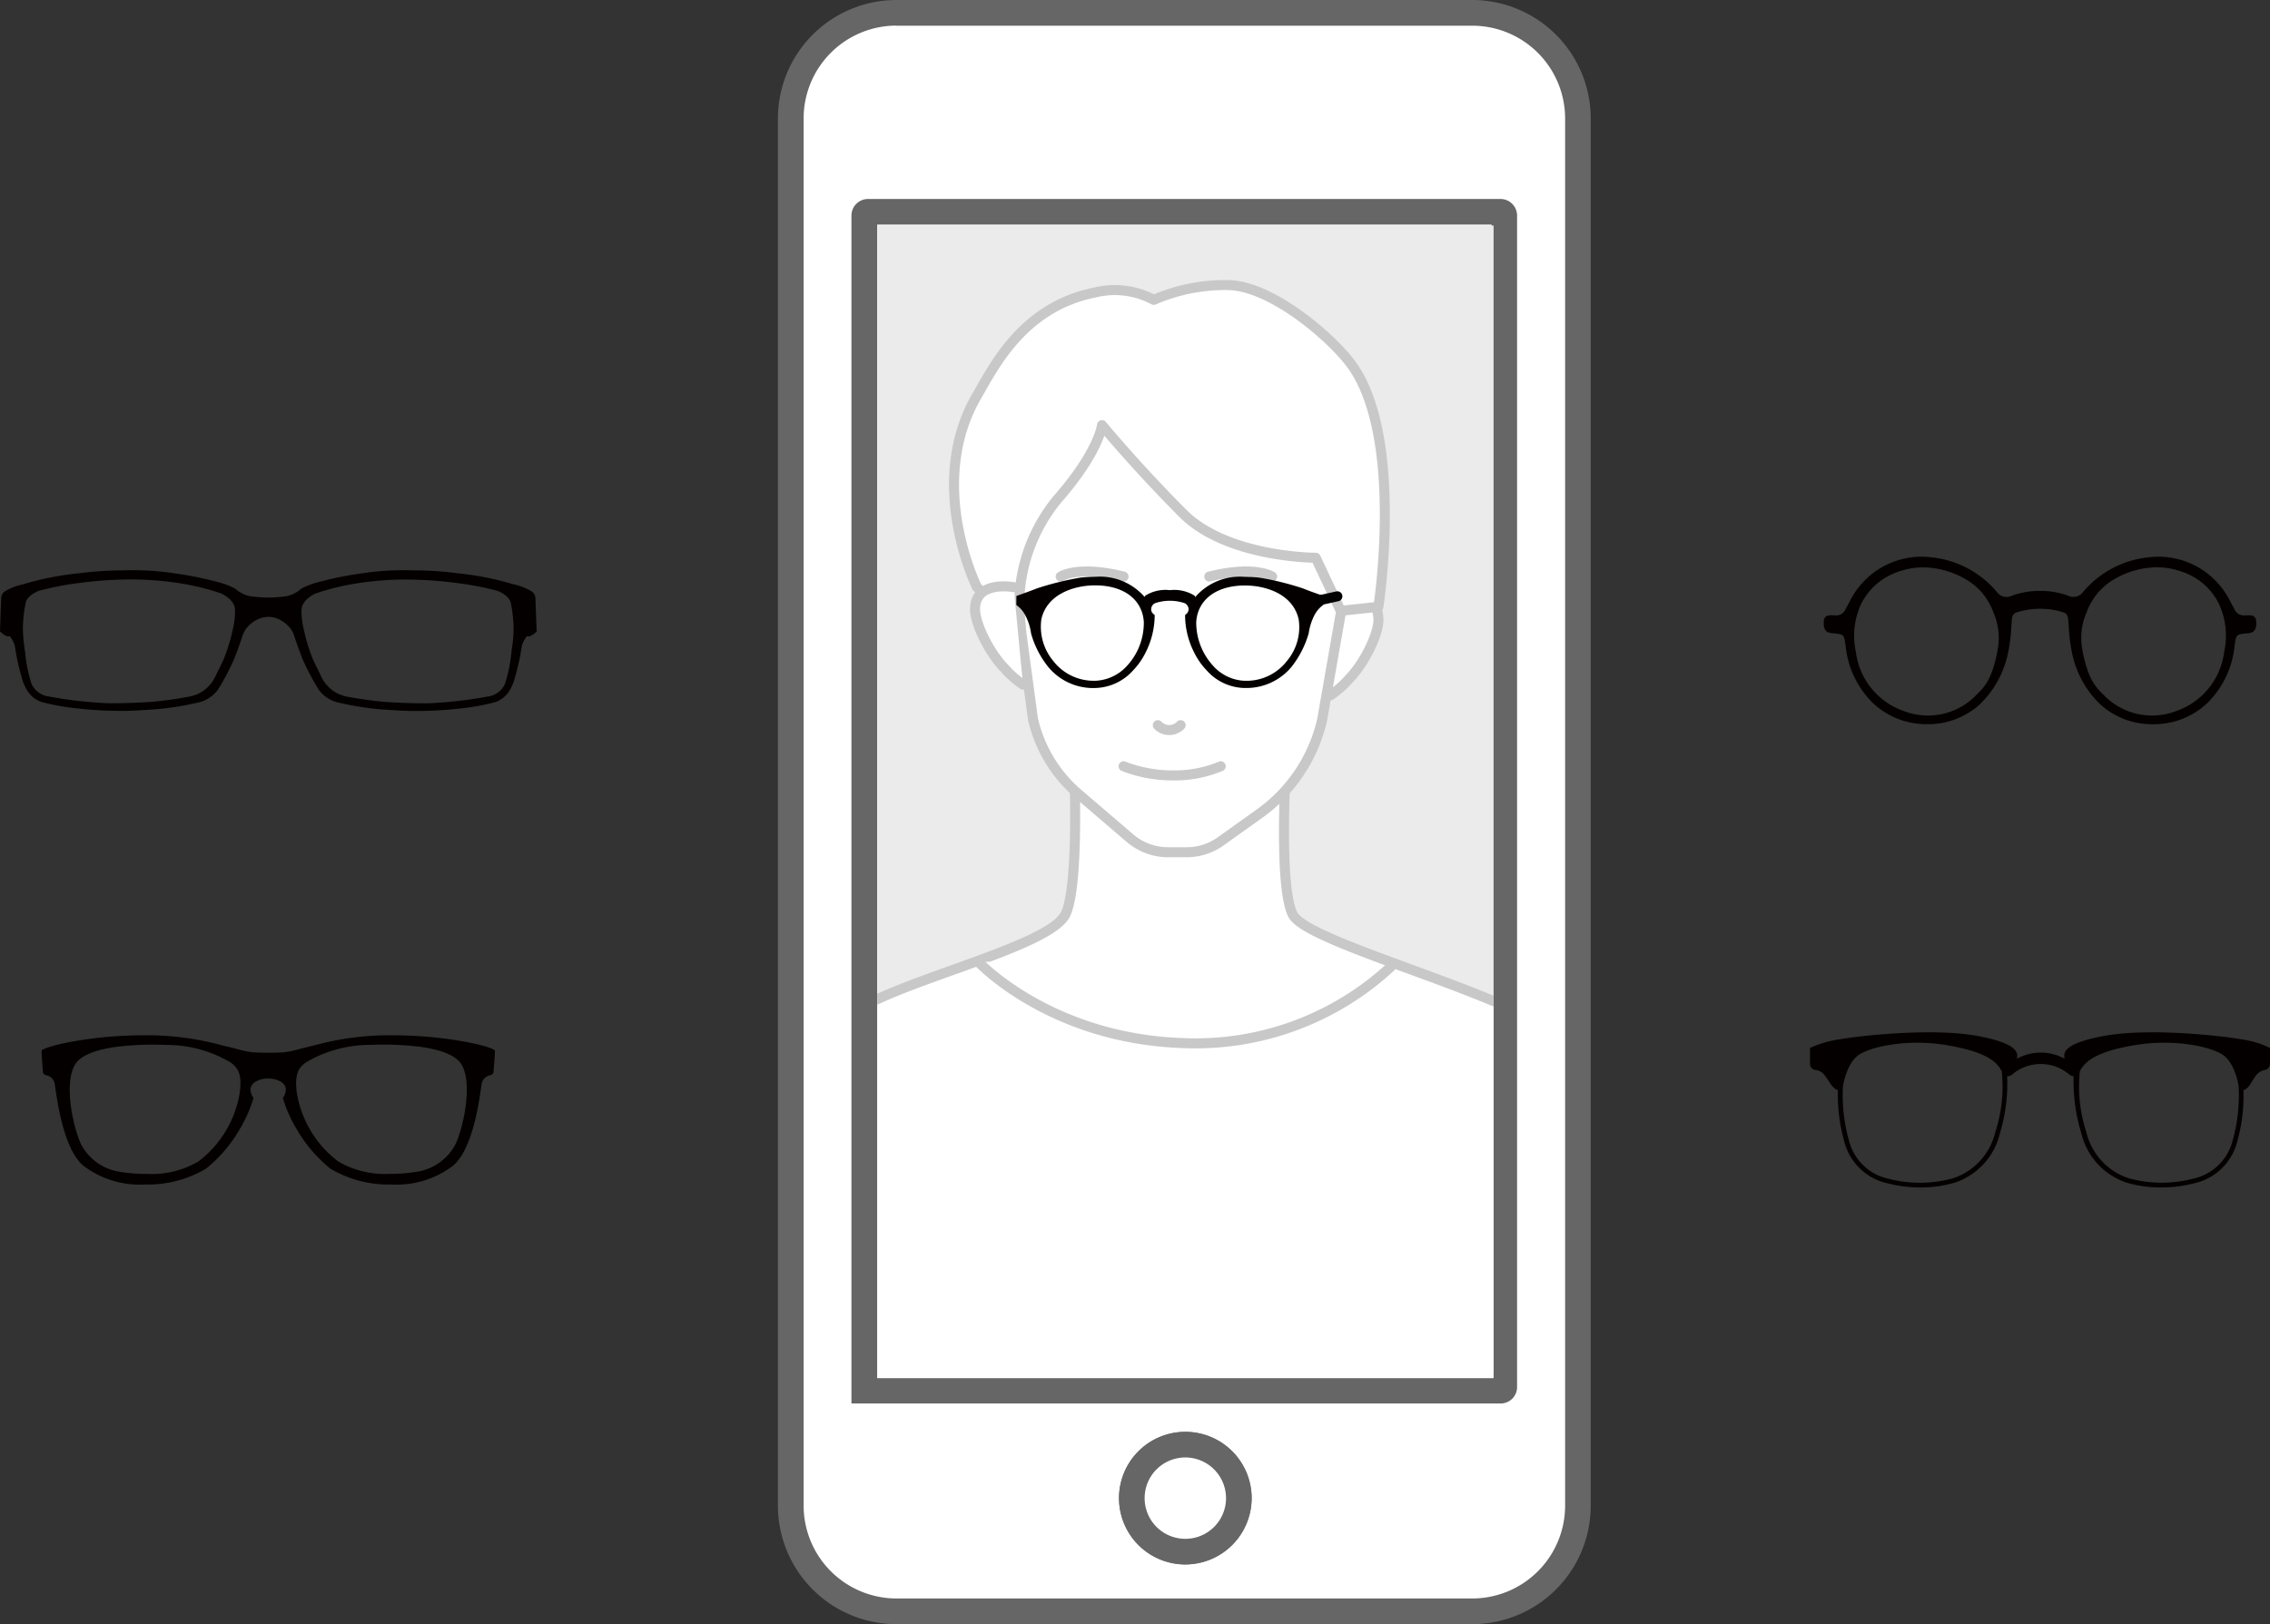 <svg xmlns="http://www.w3.org/2000/svg" xmlns:xlink="http://www.w3.org/1999/xlink" width="226.554" height="162.136" viewBox="0 0 226.554 162.136"><rect x="0" y="0" width="226.554" height="162.136" fill="#333333" stroke="none"/><defs><clipPath id="a"><rect width="61.511" height="115.069"/></clipPath></defs><g transform="translate(77.639 0)"><g transform="translate(0)"><path d="M8.32,11.752A10.555,10.555,0,0,1,18.862,1.21H76.343A10.555,10.555,0,0,1,86.885,11.752v138.5A10.555,10.555,0,0,1,76.343,160.79H18.862A10.555,10.555,0,0,1,8.32,150.248V11.752ZM47.7,144.139a5.345,5.345,0,1,0,5.335,5.345A5.35,5.35,0,0,0,47.7,144.139Z" transform="translate(-7.037 0.073)" fill="#fff"/><path d="M76.416,162.136H18.935A11.836,11.836,0,0,1,7.11,150.311V11.825A11.836,11.836,0,0,1,18.935,0H76.416A11.834,11.834,0,0,1,88.231,11.825v138.5A11.831,11.831,0,0,1,76.416,162.136ZM18.935,2.556a9.267,9.267,0,0,0-9.259,9.259v138.5a9.274,9.274,0,0,0,9.259,9.259H76.416a9.274,9.274,0,0,0,9.259-9.259V11.825a9.267,9.267,0,0,0-9.259-9.259H18.935Zm28.836,153.62a6.618,6.618,0,1,1,6.618-6.618A6.626,6.626,0,0,1,47.771,156.175Zm0-10.68a4.062,4.062,0,1,0,4.062,4.062A4.069,4.069,0,0,0,47.771,145.5Z" transform="translate(-7.11)" fill="#666"/><g transform="translate(34.043 142.94)"><path d="M45.755,135.98a5.345,5.345,0,1,0,5.335,5.345A5.35,5.35,0,0,0,45.755,135.98Z" transform="translate(-39.137 -134.707)" fill="#fff"/><path d="M45.828,148.016a6.618,6.618,0,1,1,6.618-6.618A6.626,6.626,0,0,1,45.828,148.016Zm0-10.68A4.062,4.062,0,1,0,49.89,141.4,4.069,4.069,0,0,0,45.828,137.336Z" transform="translate(-39.21 -134.78)" fill="#666"/></g><g transform="translate(7.339 19.864)"><path d="M79.116,137.247a.38.38,0,0,1-.382.382H15.24V20.312a.38.38,0,0,1,.382-.382H78.745a.38.38,0,0,1,.382.382V137.247Z" transform="translate(-13.957 -18.657)" fill="#fff"/><path d="M78.819,138.974H14.03V20.384a1.657,1.657,0,0,1,1.654-1.654H78.808a1.657,1.657,0,0,1,1.654,1.654V137.33A1.638,1.638,0,0,1,78.819,138.974ZM16.6,136.418H77.917V21.286H16.6Z" transform="translate(-14.03 -18.73)" fill="#666"/></g></g><rect width="61.511" height="114.539" transform="translate(9.916 22.515)" fill="#ebebeb"/><g transform="translate(9.916 22.515)"><g transform="translate(0)" clip-path="url(#a)"><g transform="translate(-16.926 5.95)"><path d="M58.257,71.23s-.074,1.2-.148,2.948c-.148,3.966-.244,10.775.785,12.811,1.474,2.938,22.558,8.092,26.97,12.493,1.474,1.474,2.938,5.886,4.412,14.7s2.938,25,2.938,25L.5,145.065s2.938-15.441,2.938-22.791S7.85,101.689,7.85,101.689A36.491,36.491,0,0,1,16.673,95.8c5.886-2.948,18.05-5.886,19.525-8.824,1.018-2.036,1.029-8.8.944-12.769-.042-1.771-.1-2.98-.1-2.98H58.257Z" transform="translate(-0.5 -24.153)" fill="#fff" stroke="#c8c8c8" stroke-linecap="round" stroke-linejoin="round" stroke-miterlimit="10" stroke-width="1"/><path d="M25.96,90.53s7.074,7.625,20.3,8.113a28.669,28.669,0,0,0,20.882-7.615" transform="translate(1.041 -22.984)" fill="#fff" stroke="#c8c8c8" stroke-linecap="round" stroke-linejoin="round" stroke-miterlimit="10" stroke-width="1"/><path d="M60.892,67.116a9.61,9.61,0,0,0,1.845-1.633c1.474-1.474,2.938-4.412,2.938-5.886a2.877,2.877,0,0,0-2.938-2.938S52.249,35.067,34.22,38.248c-6.353,1.124-4.2,22.483-4.2,22.483L31.2,69.5A13.89,13.89,0,0,0,35.7,76.937l5.186,4.444a5.847,5.847,0,0,0,3.8,1.4h1.856A5.838,5.838,0,0,0,49.926,81.7l3.892-2.779a15.849,15.849,0,0,0,6.236-9.333L62.377,56.32" transform="translate(1.266 -26.169)" fill="#fff" stroke="#c8c8c8" stroke-linecap="round" stroke-linejoin="round" stroke-miterlimit="10" stroke-width="1"/><path d="M62.273,59.356l-2.492-5.3s-8.824,0-13.236-4.412C41.9,45,38.453,40.818,38.453,40.818s-.308,2.662-4.412,7.35A16.694,16.694,0,0,0,30.382,61.4l-4.412-4.412s-5.144-10.3,0-19.111c1.654-2.842,4.55-8.856,11.761-10.3a8.251,8.251,0,0,1,5.886.732,17.78,17.78,0,0,1,7.35-1.474c4.412,0,10.616,5.4,12.493,8.092,5.144,7.35,2.577,24.021,2.577,24.021Z" transform="translate(0.904 -26.84)" fill="#fff" stroke="#c8c8c8" stroke-linecap="round" stroke-linejoin="round" stroke-miterlimit="10" stroke-width="1"/><path d="M29.52,55.275s-3.86-.732-3.86,2.206c0,1.474,1.474,4.412,2.938,5.886A9.61,9.61,0,0,0,30.443,65" transform="translate(1.023 -25.123)" fill="#fff" stroke="#c8c8c8" stroke-linecap="round" stroke-linejoin="round" stroke-miterlimit="10" stroke-width="1"/><path d="M33.72,54.3s1.707-1.145,6.278,0" transform="translate(1.511 -25.208)" fill="#fff" stroke="#c8c8c8" stroke-linecap="round" stroke-linejoin="round" stroke-miterlimit="10" stroke-width="1"/><path d="M42.86,68.26a1.576,1.576,0,0,0,2.28,0" transform="translate(2.065 -24.332)" fill="#fff" stroke="#c8c8c8" stroke-linecap="round" stroke-linejoin="round" stroke-miterlimit="10" stroke-width="1"/><path d="M39.64,72.13a13.548,13.548,0,0,0,4.942.912,11.917,11.917,0,0,0,4.751-.912" transform="translate(1.87 -24.098)" fill="#fff" stroke="#c8c8c8" stroke-linecap="round" stroke-linejoin="round" stroke-miterlimit="10" stroke-width="1"/><path d="M53.978,54.3s-1.707-1.145-6.278,0" transform="translate(2.358 -25.208)" fill="#fff" stroke="#c8c8c8" stroke-linecap="round" stroke-linejoin="round" stroke-miterlimit="10" stroke-width="1"/></g></g></g><g transform="translate(23.809 57.577)"><path d="M58.131,55.446a29.153,29.153,0,0,0-4.338-1.071c-.265-.032-.583-.064-.954-.074h-.1c-.223-.011-.392-.011-.392-.011h-.074a5.925,5.925,0,0,0-4.762,1.9l-.1.127-.074-.138a3.807,3.807,0,0,0-2.46-.551,3.775,3.775,0,0,0-2.46.551l-.074.127-.1-.117a5.925,5.925,0,0,0-4.762-1.9h-.074s-.159,0-.392.011h-.1c-.371.021-.689.042-.954.074a29.476,29.476,0,0,0-4.338,1.071c-.891.35-1.814.668-2.068.764l-.011.9a2.932,2.932,0,0,1,.838.923l.064.117a5.47,5.47,0,0,1,.573,1.814,9.5,9.5,0,0,0,1.686,3.3,5.806,5.806,0,0,0,4.741,2.132,5.24,5.24,0,0,0,3.776-1.782,7.112,7.112,0,0,0,1.241-1.792,8.285,8.285,0,0,0,.891-3.712,1.017,1.017,0,0,1-.212-.191.582.582,0,0,1-.127-.5.666.666,0,0,1,.371-.488,4.641,4.641,0,0,1,2.97,0,.713.713,0,0,1,.371.488.629.629,0,0,1-.127.5,1.384,1.384,0,0,1-.212.191,8.232,8.232,0,0,0,.891,3.712,7.112,7.112,0,0,0,1.241,1.792,5.2,5.2,0,0,0,3.776,1.782h.223a5.847,5.847,0,0,0,4.518-2.142,9.817,9.817,0,0,0,1.686-3.309,5.754,5.754,0,0,1,.573-1.814l.064-.117a2.811,2.811,0,0,1,.838-.923l-.011-.9C59.934,56.114,59.011,55.8,58.131,55.446ZM40.653,63.114a4.506,4.506,0,0,1-3.2,1.559h-.2a5.083,5.083,0,0,1-4.009-1.962,5.34,5.34,0,0,1-1.2-4.179c.551-2.492,3.235-3.383,5.366-3.383h.064c2.81.021,4.645,1.421,4.794,3.638A6.322,6.322,0,0,1,40.653,63.114Zm15.887-.4a5.083,5.083,0,0,1-4.009,1.962h-.2a4.466,4.466,0,0,1-3.2-1.559A6.384,6.384,0,0,1,47.5,58.8c.148-2.217,1.983-3.616,4.794-3.638h.064c2.132,0,4.815.88,5.366,3.383A5.237,5.237,0,0,1,56.54,62.711Z" transform="translate(-29.56 -54.29)" fill="#040000"/><line y1="0.424" x2="1.909" transform="translate(30.119 1.951)" stroke-width="1" stroke="#000" stroke-linecap="round" stroke-linejoin="round" stroke-miterlimit="10" fill="none"/></g></g><g transform="translate(0 55.598)"><path d="M52.815,92.305v-.011c0-.016.135-1.529.135-2.04-.027-.124-.829-.511-3.165-.926a40.011,40.011,0,0,0-6.74-.608,28.382,28.382,0,0,0-7.811.92c-.221.054-.42.108-.6.151-.517.124-.921.226-1.276.318a9.227,9.227,0,0,1-1.427.3,26.584,26.584,0,0,1-3.208,0,9.228,9.228,0,0,1-1.427-.3c-.355-.092-.759-.2-1.276-.318-.183-.043-.388-.091-.6-.151a28.382,28.382,0,0,0-7.811-.92,40.012,40.012,0,0,0-6.74.608c-2.336.42-3.144.807-3.165.931,0,.511.135,2.024.135,2.04v.022a.335.335,0,0,0,.183.328c.048.022.108.043.172.065a1.039,1.039,0,0,1,.834.921l.032.21c.248,1.723.9,6.3,2.826,7.9a9.29,9.29,0,0,0,6.094,1.868,11.436,11.436,0,0,0,6.131-1.577,14.211,14.211,0,0,0,3.407-4.01,13.34,13.34,0,0,0,1.34-3.058,1.362,1.362,0,0,1-.291-.926.932.932,0,0,1,.409-.635,2.333,2.333,0,0,1,1.346-.371,2.372,2.372,0,0,1,1.346.371.921.921,0,0,1,.409.635,1.42,1.42,0,0,1-.291.926,13.238,13.238,0,0,0,1.34,3.058,14.285,14.285,0,0,0,3.407,4.01,11.45,11.45,0,0,0,6.131,1.577,9.29,9.29,0,0,0,6.094-1.868c1.927-1.6,2.584-6.18,2.826-7.9l.032-.21a1.051,1.051,0,0,1,.834-.921c.065-.022.124-.043.172-.065a.334.334,0,0,0,.183-.328ZM27.483,94.437a10.726,10.726,0,0,1-4.15,6.89,9.227,9.227,0,0,1-5.13,1.227,15.872,15.872,0,0,1-3.031-.269,5.3,5.3,0,0,1-3.5-2.627c-.807-1.7-1.766-6.051-.646-7.988.506-.877,1.884-1.48,4.1-1.793a29.529,29.529,0,0,1,4.947-.2A12.588,12.588,0,0,1,26.524,91.4C27.563,92.1,27.66,93.01,27.483,94.437Zm21.505,5.216a5.3,5.3,0,0,1-3.5,2.627,15.973,15.973,0,0,1-3.031.269,9.216,9.216,0,0,1-5.13-1.227,10.726,10.726,0,0,1-4.15-6.89c-.231-1.846.161-2.492.958-3.036a12.61,12.61,0,0,1,6.454-1.723,29.529,29.529,0,0,1,4.947.2c2.212.312,3.59.915,4.1,1.793C50.753,93.6,49.8,97.957,48.988,99.653Z" transform="translate(-3.555 -40.963)" fill="#040000"/><g transform="translate(180.642 47.457)"><path d="M309.9,88.851c-2.056-.355-9.14-1.152-13.657-.323-4.393.807-3.957,1.868-3.913,2.272a4.909,4.909,0,0,0-4.753,0c.043-.4.468-1.464-3.924-2.272-4.511-.829-11.654-.032-13.711.323a10.779,10.779,0,0,0-3.02.877v1.577a.618.618,0,0,0,.544.619,1.314,1.314,0,0,1,.92.533c.533.667.684,1.249,1.324,1.486a17.124,17.124,0,0,0,.7,5.361,5.7,5.7,0,0,0,4.161,3.913,12.748,12.748,0,0,0,3.354.431,11.721,11.721,0,0,0,3.434-.474,6.839,6.839,0,0,0,4.511-4.909,17.129,17.129,0,0,0,.727-5.722c.178.048.49-.145.49-.145a.834.834,0,0,0,.118-.108,4.393,4.393,0,0,1,5.491,0c.027.038.361.3.538.253a17.55,17.55,0,0,0,.775,5.722,6.869,6.869,0,0,0,4.527,4.909,11.758,11.758,0,0,0,3.44.474,12.759,12.759,0,0,0,3.359-.431,5.674,5.674,0,0,0,4.161-3.913,16.973,16.973,0,0,0,.689-5.361c.641-.237.732-.818,1.265-1.486a1.342,1.342,0,0,1,.85-.528.621.621,0,0,0,.533-.619V89.723A9.565,9.565,0,0,0,309.9,88.851Zm-24.487,9.286a6.4,6.4,0,0,1-4.2,4.592,12.428,12.428,0,0,1-6.513.038,5.184,5.184,0,0,1-3.838-3.612,16.923,16.923,0,0,1-.651-5.6c.151-.861.6-2.627,1.8-3.273,1.626-.872,5.114-1.426,8.6-.829s4.834,1.464,5.388,2.492a1.068,1.068,0,0,1,.059.108A14.533,14.533,0,0,1,285.411,98.136Zm23.642,1.012a5.184,5.184,0,0,1-3.838,3.612,12.428,12.428,0,0,1-6.514-.038,6.388,6.388,0,0,1-4.2-4.592,14.526,14.526,0,0,1-.646-6.083.692.692,0,0,0,.059-.108c.554-1.028,1.9-1.9,5.388-2.492s6.971-.038,8.6.829c1.206.646,1.653,2.412,1.8,3.273A16.927,16.927,0,0,1,309.053,99.148Z" transform="translate(-266.92 -88.164)" fill="#040000"/></g><path d="M312.634,6.466c-.027-.646-.474-.641-.8-.635h-.1c-.07,0-.14,0-.215.005a1.006,1.006,0,0,1-1.05-.6c-.129-.237-.258-.474-.388-.716A8.007,8.007,0,0,0,301.685.066a9.8,9.8,0,0,0-6.33,3.434,1.2,1.2,0,0,1-1.432.4,7.739,7.739,0,0,0-2.869-.506,7.858,7.858,0,0,0-2.875.506,1.182,1.182,0,0,1-1.432-.4,9.791,9.791,0,0,0-6.33-3.434,8.007,8.007,0,0,0-8.392,4.452c-.129.237-.258.479-.388.716a1,1,0,0,1-1.05.6c-.07-.005-.145-.005-.215-.005h-.1c-.328,0-.775-.005-.8.635-.032.775.188,1.087.824,1.152l.043.005c.587.054.883.081,1.039.237s.2.479.285,1.12a9.325,9.325,0,0,0,2.708,5.609,7.775,7.775,0,0,0,5.453,2.11A7.657,7.657,0,0,0,285,14.761a9.864,9.864,0,0,0,2.891-5.318,18.021,18.021,0,0,0,.307-2.578c.011-.124.016-.242.027-.366.048-.694.118-.861.694-1.023a7.878,7.878,0,0,1,2.137-.3,7.673,7.673,0,0,1,2.137.3c.581.167.646.328.694,1.023.011.124.016.242.027.366a18.025,18.025,0,0,0,.307,2.578,9.825,9.825,0,0,0,2.891,5.318A7.637,7.637,0,0,0,302.3,16.7h.022a7.732,7.732,0,0,0,5.431-2.11,9.325,9.325,0,0,0,2.708-5.609c.086-.641.129-.964.285-1.12s.447-.183,1.034-.237l.048-.005C312.445,7.553,312.672,7.241,312.634,6.466Zm-3.2,3.014a7.185,7.185,0,0,1-4.823,5.916,6.682,6.682,0,0,1-7.256-1.674c-.985-.953-1.48-1.728-2-4.037l-.1-.565a6.318,6.318,0,0,1,.436-3.553,6.308,6.308,0,0,1,2.977-3.456A8.59,8.59,0,0,1,302.7,1.035a7.515,7.515,0,0,1,2.762.533,6.3,6.3,0,0,1,3.424,3.068A7.506,7.506,0,0,1,309.431,9.481Zm-22.582-.355-.1.56c-.517,2.315-1.012,3.084-2,4.037A6.684,6.684,0,0,1,277.5,15.4a7.185,7.185,0,0,1-4.823-5.916,7.521,7.521,0,0,1,.549-4.839,6.379,6.379,0,0,1,3.424-3.068,7.515,7.515,0,0,1,2.762-.533,8.59,8.59,0,0,1,4.027,1.077,6.251,6.251,0,0,1,2.977,3.456A6.318,6.318,0,0,1,286.849,9.125Z" transform="translate(-87.453 -0.002)" fill="#040000"/><path d="M52.937,4.507,52.9,4.491l-.011-.022a6.13,6.13,0,0,0-1.663-.608A29.221,29.221,0,0,0,45.8,2.779a35.186,35.186,0,0,0-4.64-.307,27.09,27.09,0,0,0-5.082.307,32.194,32.194,0,0,0-4.134.829,7.513,7.513,0,0,0-1.879.694,3.246,3.246,0,0,1-1.4.737,12.82,12.82,0,0,1-1.889.151A12.82,12.82,0,0,1,24.88,5.04a3.246,3.246,0,0,1-1.4-.737A7.58,7.58,0,0,0,21.6,3.608a32.359,32.359,0,0,0-4.14-.829,27,27,0,0,0-5.071-.307,36.265,36.265,0,0,0-4.646.307A28.927,28.927,0,0,0,2.32,3.861a6.271,6.271,0,0,0-1.663.608l-.005.022-.038.016a.841.841,0,0,0-.49.646L.07,6.472,0,8.566a2.25,2.25,0,0,0,.705.49H.99l.027.038a3.051,3.051,0,0,1,.447.851l.005.016.194,1.152c.21,1.06.468,1.927.468,1.933a4.975,4.975,0,0,0,.727,1.642,2.85,2.85,0,0,0,1.335.942,23.851,23.851,0,0,0,3.666.641,39.555,39.555,0,0,0,4.253.231c.947.022,3.407-.161,3.434-.161a29.443,29.443,0,0,0,4.409-.716,3.419,3.419,0,0,0,1.782-1.217,23.827,23.827,0,0,0,1.453-2.692c.371-.759,1.017-2.713,1.023-2.729a2.42,2.42,0,0,1,.759-1.12,2.8,2.8,0,0,1,1.809-.754,2.755,2.755,0,0,1,1.814.754,2.416,2.416,0,0,1,.759,1.125c.005.016.646,1.97,1.023,2.729a23.366,23.366,0,0,0,1.453,2.692,3.4,3.4,0,0,0,1.782,1.222,29.609,29.609,0,0,0,4.414.716c.022,0,2.487.183,3.429.161a38.772,38.772,0,0,0,4.258-.226,23.708,23.708,0,0,0,3.66-.641,2.836,2.836,0,0,0,1.33-.937,4.851,4.851,0,0,0,.721-1.653c.005-.011.258-.877.474-1.943l.2-1.163a3.051,3.051,0,0,1,.447-.851l.027-.038h.285a2.028,2.028,0,0,0,.705-.49l-.129-3.407A.866.866,0,0,0,52.937,4.507ZM23.222,8.4a17.389,17.389,0,0,1-.942,3.047l-.818,1.685a3.617,3.617,0,0,1-1.685,1.663,4.5,4.5,0,0,1-1.249.345,35.926,35.926,0,0,1-3.612.474c-.027,0-1.852.124-3.526.124a18.028,18.028,0,0,1-1.814-.075,38.543,38.543,0,0,1-4.7-.6,2.193,2.193,0,0,1-1.728-1.254A14.645,14.645,0,0,1,2.5,10.574a16.171,16.171,0,0,1-.215-2.18,13.4,13.4,0,0,1,.291-2.745c.022-.081.2-.678,1.287-1.13l.016-.005a30.045,30.045,0,0,1,3.989-.775,38.438,38.438,0,0,1,4.726-.355,31.373,31.373,0,0,1,5.372.382,25.024,25.024,0,0,1,4.048.99c.059.022,1.416.6,1.443,1.663A7.245,7.245,0,0,1,23.222,8.4Zm27.825,2.18a14.644,14.644,0,0,1-.651,3.235,2.186,2.186,0,0,1-1.728,1.254,39.866,39.866,0,0,1-4.7.6,17.844,17.844,0,0,1-1.809.075c-1.674,0-3.5-.124-3.526-.124a36.393,36.393,0,0,1-3.617-.474,4.3,4.3,0,0,1-1.243-.345,3.586,3.586,0,0,1-1.685-1.669l-.818-1.685A17.4,17.4,0,0,1,30.328,8.4a7.557,7.557,0,0,1-.237-1.97c.027-1.066,1.383-1.636,1.443-1.663a24.574,24.574,0,0,1,4.048-.99,30.667,30.667,0,0,1,5.372-.382,38.438,38.438,0,0,1,4.726.355,29.27,29.27,0,0,1,3.989.775l.011.005c1.082.452,1.265,1.044,1.287,1.13a13.407,13.407,0,0,1,.291,2.751A15.477,15.477,0,0,1,51.047,10.579Z" transform="translate(0 -1.133)" fill="#040000"/></g></svg>